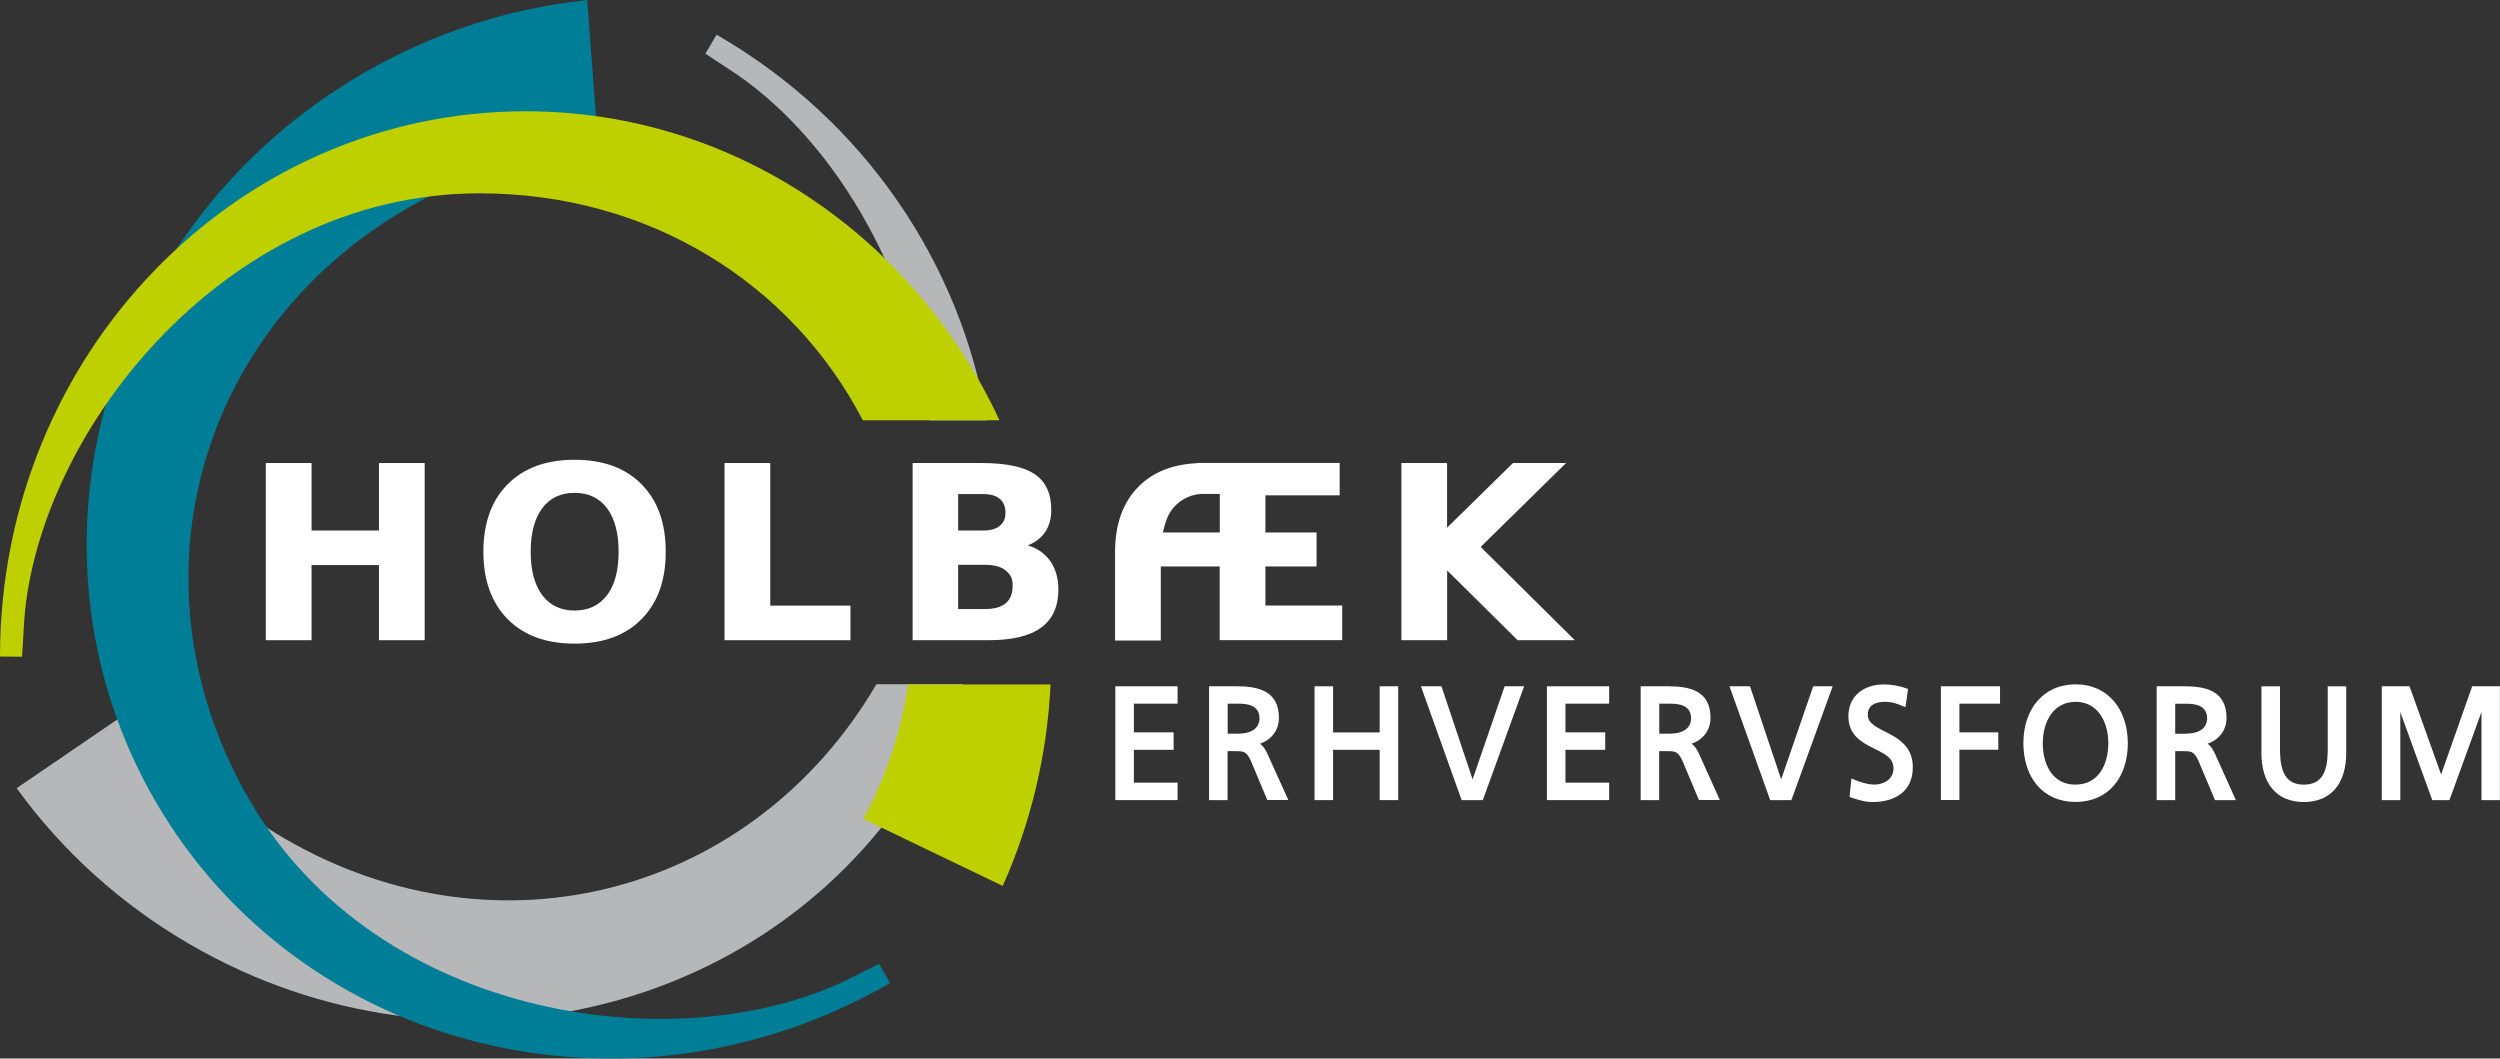 <?xml version="1.0" encoding="UTF-8"?> <svg xmlns="http://www.w3.org/2000/svg" id="Layer_1" data-name="Layer 1" viewBox="0 0 284.87 120.62"><rect x="0" y="0" width="284.87" height="120.62" fill="#333333" stroke="none"/><defs><style> .cls-1 { fill: #bed000; } .cls-1, .cls-2, .cls-3, .cls-4 { stroke-width: 0px; } .cls-2 { fill: #b6b7b9; } .cls-3 { fill: #fff; } .cls-4 { fill: #007e97; } </style></defs><path class="cls-2" d="m32.58,95.64c-6.81-3.93-12.2-9.34-16.05-15.65-.03-.04-.05-.08-.07-.12l-14.56,9.94s.06.08.09.13c5.09,7,11.74,13.1,19.78,17.74,29.71,17.16,67.21,7.84,83.76-20.81,1.67-2.89,3.05-5.87,4.17-8.91h-9.83c-14.03,23.93-43.03,31.68-67.28,17.68Z"></path><path class="cls-2" d="m81.66,3.94l-1.28,2.17c.05.03,1.73,1.16,2.63,1.74,11.47,7.34,21.1,23.05,22.95,40.05h6.49c-2.96-17.65-13.73-34.1-30.8-43.95Z"></path><path class="cls-4" d="m100.17,109.83c-.05.03-1.87.92-2.82,1.41-19.17,9.92-54.24,5.36-68.97-20.16-13.96-24.18-6.2-53.36,18.15-67.42,6.81-3.93,14.19-5.89,21.57-6.07.05,0,.1,0,.14,0l-1.33-17.58c-.05,0-.1.01-.15.02-8.61.91-17.21,3.61-25.25,8.25C11.8,25.43,1.12,62.56,17.66,91.21c16.54,28.65,54.04,37.96,83.76,20.81l-1.24-2.19Z"></path><path class="cls-1" d="m59.9,12.68c-33.08,0-59.9,27.82-59.9,62.13l2.51.02c0-.06.14-2.08.19-3.15.99-21.57,22.47-49.65,51.94-49.65,19.34,0,35.54,10.23,43.68,25.86h15.57c-9.67-20.83-30.22-35.21-54-35.21Z"></path><path class="cls-1" d="m98.44,93.18s-.04.08-.07.13l15.89,7.64s.04-.1.06-.14c3.11-7,5-14.71,5.39-22.82h-16.24c-.78,5.42-2.51,10.54-5.04,15.19Z"></path><g><path class="cls-3" d="m30.29,52.76h5.21v7.69h7.68v-7.69h5.21v20.19h-5.21v-8.56h-7.68v8.56h-5.21v-20.19Z"></path><path class="cls-3" d="m65.47,52.39c3.25,0,5.79.93,7.63,2.79,1.84,1.86,2.76,4.42,2.76,7.69s-.92,5.82-2.76,7.68c-1.84,1.86-4.38,2.79-7.63,2.79s-5.78-.93-7.62-2.79c-1.84-1.86-2.77-4.42-2.77-7.68s.92-5.84,2.77-7.69c1.84-1.86,4.38-2.79,7.62-2.79Zm0,3.77c-1.59,0-2.82.59-3.69,1.76-.87,1.17-1.31,2.82-1.31,4.95s.44,3.76,1.31,4.94c.88,1.17,2.11,1.76,3.69,1.76s2.83-.59,3.71-1.76c.88-1.17,1.31-2.82,1.31-4.94s-.44-3.78-1.31-4.95c-.88-1.17-2.11-1.76-3.71-1.76Z"></path><path class="cls-3" d="m82.56,52.76h5.21v16.25h9.14v3.94h-14.35v-20.19Z"></path><path class="cls-3" d="m117.08,62.14c1.12.32,1.98.92,2.6,1.8.61.88.92,1.95.92,3.22,0,1.95-.66,3.4-1.97,4.36-1.32.96-3.32,1.43-6,1.43h-8.64v-20.19h7.82c2.8,0,4.84.42,6.09,1.27,1.26.85,1.89,2.21,1.89,4.07,0,.98-.23,1.82-.69,2.51-.46.69-1.13,1.2-2,1.54Zm-5.02-1.69c.82,0,1.44-.18,1.87-.54.42-.36.64-.77.64-1.47s-.21-1.22-.64-1.59c-.42-.36-1.04-.55-1.87-.55h-2.88v4.15h2.88Zm.18,8.95c1.04,0,1.83-.22,2.36-.66.53-.44.79-1.11.79-2s-.26-1.28-.78-1.72c-.52-.44-1.31-.66-2.37-.66h-3.06v5.04h3.06Z"></path><path class="cls-3" d="m159.68,52.76h5.21v7.37l7.51-7.37h6.05l-9.73,9.56,10.73,10.63h-6.52l-8.03-7.95v7.95h-5.21v-20.19Z"></path><path class="cls-3" d="m144.19,69.01v-4.46h5.83v-3.88h-5.83v-4.23h8.46v-3.69h-16.24v.03c-2.79.13-5.02,1-6.67,2.66-1.78,1.79-2.67,4.26-2.68,7.41v10.14h5.21v-8.44h6.71v8.39h13.96v-3.94h-8.75Zm-11.68-8.34c.21-.88.43-1.71.88-2.39.74-1.14,2.07-1.93,3.48-2h2.12v4.39h-6.47Z"></path></g><g><path class="cls-3" d="m127.09,91.17v-12.97h7.09v1.98h-4.98v3.27h4.53v1.99h-4.53v3.74h4.98v1.99h-7.09Z"></path><path class="cls-3" d="m144.41,91.17l-1.88-4.48c-.53-1.16-.89-1.08-1.82-1.1h-.83v5.58h-2.11v-12.97h3.12c2.35,0,4.83.44,4.84,3.6h0c0,1.45-.92,2.54-2.16,2.94h0c.33.23.57.57.84,1.13h0l2.39,5.29h-2.39Zm-3.27-7.57c1.57-.02,2.37-.69,2.38-1.76h0c-.01-1.02-.67-1.63-2.19-1.66h-1.44v3.42h1.25Z"></path><path class="cls-3" d="m157.21,91.17v-5.73h-5.31v5.73h-2.11v-12.97h2.11v5.26h5.31v-5.26h2.11v12.97h-2.11Z"></path><path class="cls-3" d="m166.55,91.17l-4.64-12.97h2.34l3.55,10.61,3.65-10.61h2.22l-4.66,12.84-.05.13h-2.42Zm2.28-.2v-.2.2h0Z"></path><path class="cls-3" d="m176.27,91.17v-12.97h7.09v1.98h-4.98v3.27h4.53v1.99h-4.53v3.74h4.98v1.99h-7.09Z"></path><path class="cls-3" d="m193.59,91.17l-1.88-4.48c-.54-1.16-.89-1.08-1.82-1.1h-.83v5.58h-2.11v-12.97h3.13c2.35,0,4.83.44,4.83,3.6h0c0,1.45-.92,2.54-2.16,2.94h0c.33.23.57.57.84,1.13h0l2.38,5.29h-2.39Zm-3.27-7.57c1.57-.02,2.37-.69,2.38-1.76h0c-.01-1.02-.67-1.63-2.19-1.66h-1.44v3.42h1.26Z"></path><path class="cls-3" d="m201.71,91.17l-4.64-12.97h2.34l3.55,10.61,3.65-10.61h2.22l-4.66,12.84-.05.13h-2.42Z"></path><path class="cls-3" d="m210.9,90.85l-.15-.05.22-2.1.25.11c.56.25,1.58.6,2.4.59h0c.92,0,2.14-.53,2.14-1.85h0c.01-1.24-1.14-1.72-2.46-2.38h0c-1.28-.64-2.68-1.5-2.68-3.56h0c0-2.35,1.81-3.62,4.03-3.62h0c.81,0,1.77.15,2.62.46h0l.15.06-.26,1.82-.04.25-.24-.1c-.87-.36-1.3-.5-2.16-.51h0c-.93.02-1.89.32-1.89,1.48h0c-.03,1.02,1.14,1.48,2.46,2.17h0c1.29.67,2.68,1.65,2.67,3.82h0c0,2.81-2.12,3.94-4.56,3.95h0c-.88,0-1.72-.26-2.51-.53h0Z"></path><path class="cls-3" d="m221.16,91.17v-12.97h6.74v1.98h-4.63v3.27h4.43v1.98h-4.43v5.73h-2.11Z"></path><path class="cls-3" d="m236.51,77.98c3.74,0,5.94,2.9,5.95,6.7h0c0,3.88-2.19,6.69-5.95,6.7h0c-3.76,0-5.94-2.82-5.95-6.7h0c0-3.8,2.2-6.69,5.95-6.7h0m0,11.42c2.6,0,3.72-2.26,3.73-4.71h0c-.01-2.5-1.24-4.71-3.71-4.72h0v-.02s-.04.03-.04.03h-.02c-2.47,0-3.69,2.22-3.7,4.72h0c.01,2.46,1.13,4.71,3.73,4.71h0"></path><path class="cls-3" d="m252.39,91.17l-1.88-4.48c-.54-1.16-.89-1.08-1.82-1.1h-.83v5.58h-2.11v-12.97h3.12c2.35,0,4.83.44,4.84,3.6h0c0,1.45-.92,2.53-2.16,2.94h0c.33.23.57.57.84,1.14h0l2.38,5.29h-2.39Zm-3.27-7.57c1.57-.02,2.37-.69,2.38-1.76h0c-.02-1.02-.67-1.63-2.2-1.65h-1.44v3.42h1.26Z"></path><path class="cls-3" d="m257.69,85.77v-7.56h2.11v7.33c.03,2.4.66,3.86,2.72,3.87h0c2.07-.01,2.7-1.47,2.72-3.87h0v-7.33h2.11v7.56c0,3.59-1.79,5.61-4.83,5.62h0c-3.05,0-4.83-2.03-4.84-5.62h0Z"></path><path class="cls-3" d="m282.76,91.17v-10.04l-3.65,10.04h-1.96l-3.64-10.03v10.03h-2.11v-12.97h3.16l3.6,10.05,3.54-10.05h3.16v12.97h-2.11Z"></path></g></svg> 